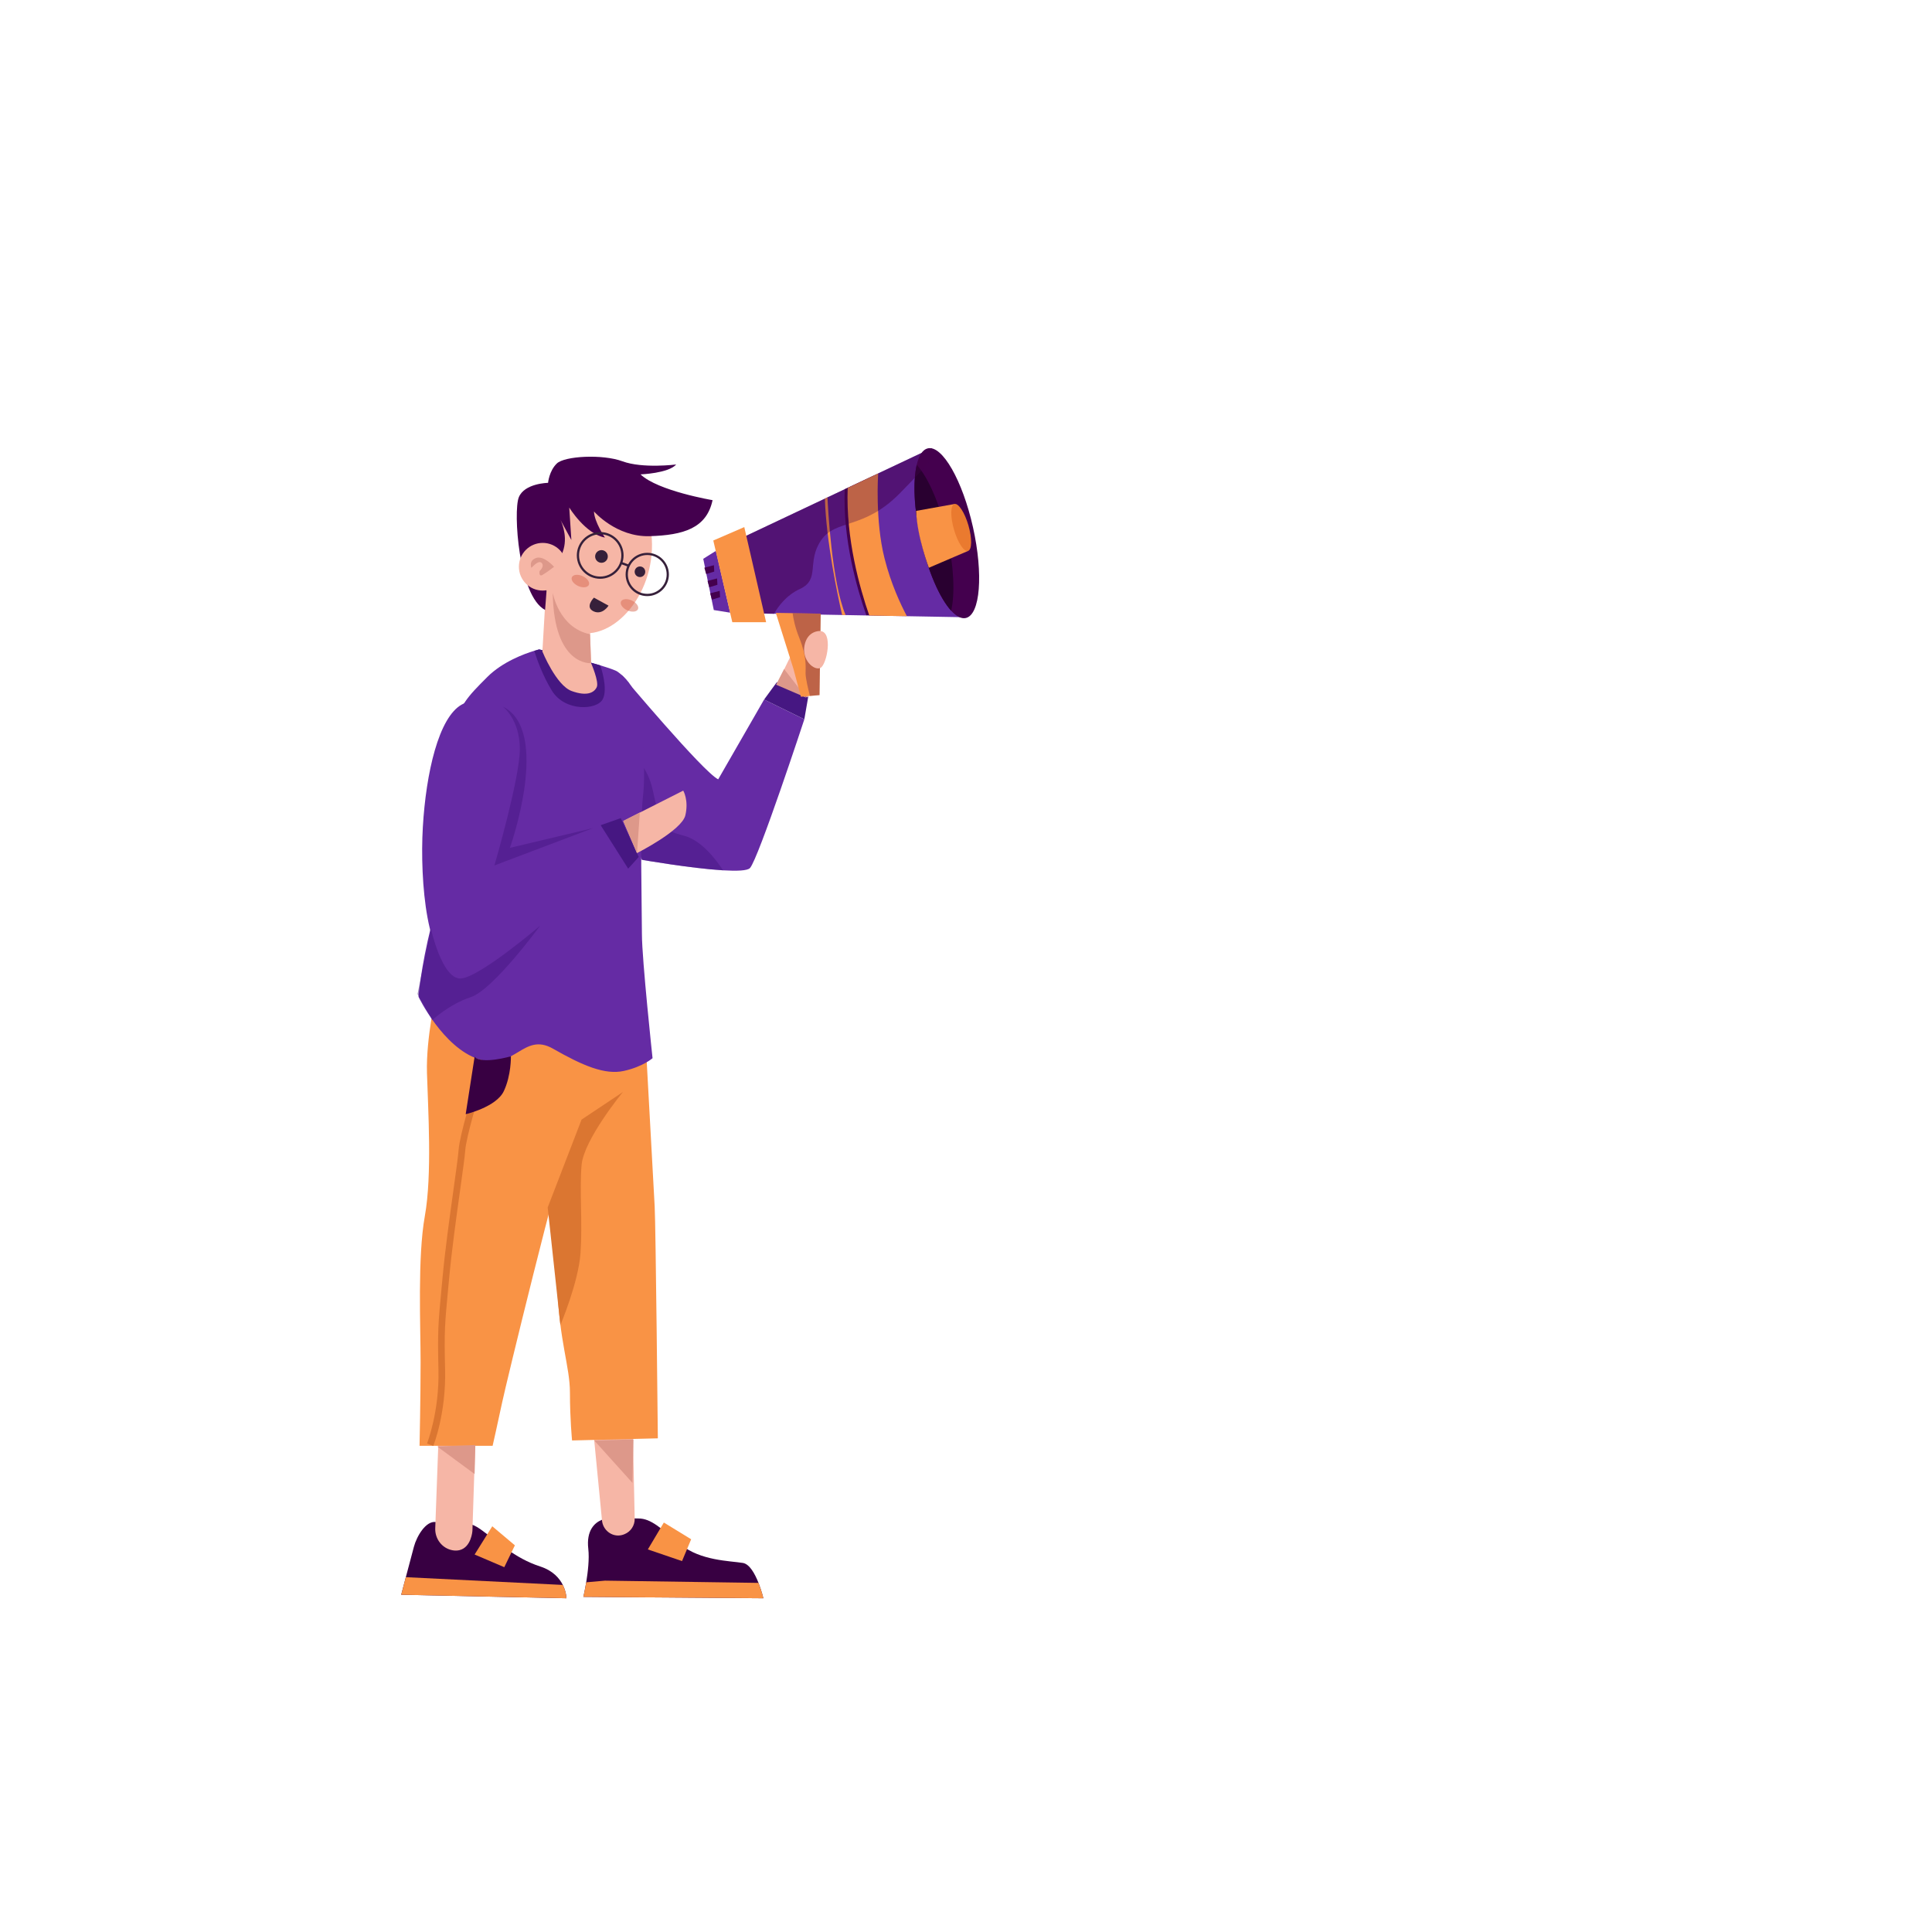 <?xml version="1.0" encoding="utf-8"?>
<!-- Generator: Adobe Illustrator 24.1.2, SVG Export Plug-In . SVG Version: 6.00 Build 0)  -->
<svg version="1.1" id="OBJECTS" xmlns="http://www.w3.org/2000/svg" xmlns:xlink="http://www.w3.org/1999/xlink" x="0px" y="0px"
	 viewBox="0 0 500 500" style="enable-background:new 0 0 500 500;" xml:space="preserve">
<style type="text/css">
	.st0{display:none;opacity:0.17;fill:#44004E;}
	.st1{fill:#380042;}
	.st2{fill:#652BA4;}
	.st3{opacity:0.5;fill:#461782;}
	.st4{fill:#F6B6A6;}
	.st5{fill:#F99345;}
	.st6{fill:#461782;}
	.st7{fill:#44004E;}
	.st8{fill:#36203A;}
	.st9{opacity:0.52;fill:#D86C56;}
	.st10{fill:#DB7631;}
	.st11{fill:#DD988A;}
	.st12{opacity:0.33;fill:#44004E;}
	.st13{fill:#290030;}
	.st14{fill:#EA7A2F;}
</style>
<ellipse class="st0" cx="265.55" cy="412.68" rx="181.6" ry="9.25"/>
<path class="st0" d="M381.17,196.23c-19.92-47.51-66.87-80.88-121.61-80.88c-1.31,0-2.62,0.02-3.93,0.06
	c-17.82-18.81-43.04-30.55-71-30.55c-54.01,0-97.79,43.78-97.79,97.79c0,33.2,16.55,62.53,41.84,80.2
	c7.76,65.4,63.39,116.11,130.88,116.11c13.92,0,27.32-2.16,39.92-6.16c14.63,8.72,31.73,13.74,50,13.74
	c54.01,0,97.79-43.78,97.79-97.79C447.27,245.85,419.62,209.4,381.17,196.23z"/>
<g>
	<g>
		<g>
			<path class="st1" d="M146.59,413.63l-42.76-0.91c0,0,0.54-2.06,1.2-4.55c0.77-2.9,1.69-6.39,2.09-7.87
				c0.73-2.74,3.1-6.76,5.66-6.4c2.56,0.36,7.13-1.28,11.51,1.83c4.38,3.1,8.77,7.49,15.53,9.68c3.29,1.07,4.98,3.05,5.85,4.8
				C146.59,412.05,146.59,413.63,146.59,413.63z"/>
			<path class="st2" d="M208.16,186.16c0,0-11.88,36.12-14.07,38.49c-0.66,0.71-3.42,0.8-6.97,0.59
				c-8.33-0.51-20.99-2.72-20.99-2.72s-2.19-4.75-3.47-12.79c-0.52-3.3-0.92-9.79-1.2-16.3c-0.4-9.37-0.58-18.78-0.58-18.78
				s21.15,25.22,24.99,27.04l11.88-20.65L208.16,186.16z"/>
			<path class="st3" d="M187.13,225.24c-8.33-0.51-20.99-2.72-20.99-2.72s-2.19-4.75-3.47-12.79c-0.52-3.3-0.92-9.79-1.2-16.3
				c2.66,1.81,6.13,5.16,7.41,10.82c2.19,9.69,2.01,10.41,8.22,12.06C181.54,217.48,185.33,222.48,187.13,225.24z"/>
			<path class="st4" d="M113.6,369.29l-0.96,26.23c-0.1,2.74,1.78,5.21,4.48,5.69c0.59,0.11,1.19,0.11,1.79-0.03
				c3.07-0.74,3.35-4.97,3.35-4.97l0.87-26.78L113.6,369.29z"/>
			<path class="st1" d="M197.56,413.63l-46.59-0.36c0,0,0.38-1.59,0.74-3.77c0.43-2.61,0.84-6.07,0.54-8.66
				c-0.55-4.75,1.64-6.76,3.47-7.49c1.83-0.73,6.21-0.37,9.5-0.37c3.29,0,5.85,2.56,10.96,6.76c5.12,4.2,12.79,4.2,16.08,4.75
				c1.74,0.29,3.12,2.82,4.03,5.14C197.12,411.72,197.56,413.63,197.56,413.63z"/>
			<path class="st4" d="M153.53,370.15l2.27,23.37c0.24,2.45,2.51,4.26,4.92,3.8c0.16-0.03,0.32-0.07,0.48-0.12
				c0.15-0.05,0.29-0.1,0.43-0.16c1.63-0.66,2.67-2.27,2.63-4.03l-0.51-23.76L153.53,370.15z"/>
			<polygon class="st5" points="127.4,395 122.83,402.31 130.51,405.59 133.25,399.93 			"/>
			<path class="st5" d="M146.59,413.63l-42.76-0.91c0,0,0.54-2.06,1.2-4.55l40.46,2l0.19,0.05
				C146.59,412.05,146.59,413.63,146.59,413.63z"/>
			<path class="st5" d="M197.56,413.63l-46.59-0.36c0,0,0.38-1.59,0.74-3.77l4.86-0.43l39.72,0.58
				C197.12,411.72,197.56,413.63,197.56,413.63z"/>
			<polygon class="st5" points="171.8,394.03 167.66,400.99 176.51,404.01 178.87,398.36 			"/>
			<path class="st5" d="M136.81,262.62c0,0,6.85,55.64,7.4,70.16c0.55,14.53,3.29,20.83,3.29,27.68c0,6.85,0.55,12.33,0.55,12.33
				l22.2-0.55c0,0-0.55-55.36-0.82-60.02c-0.27-4.66-2.74-49.88-2.74-49.88L136.81,262.62z"/>
			<path class="st5" d="M154.63,264.81c0,0-2.74,16.44-6.58,27.68c-3.84,11.24-16.99,65.23-18.09,70.44
				c-1.1,5.21-2.47,11.24-2.47,11.24h-18.91c0,0,0.27-12.33,0.27-21.65c0-9.32-0.82-27.13,1.1-37.82c1.92-10.69,0.82-27.68,0.55-37
				c-0.27-9.32,2.47-20.83,2.47-20.83L154.63,264.81z"/>
			<path class="st2" d="M168.88,273.86c0,0-2.47,2.19-7.4,3.29c-4.93,1.1-10.69-1.37-18.36-5.75c-7.68-4.39-9.87,5.75-19.19,2.74
				s-15.62-16.17-15.62-16.17s0.55-7.4,3.29-18.36c2.74-10.96,3.84-42.21,5.48-49.61c1.64-7.4,3.84-9.59,9.04-14.8
				c3.95-3.95,9.63-6.01,12.14-6.77c0.8-0.24,1.28-0.36,1.28-0.36s9.78,2.33,15.81,4.13c2.23,0.67,3.95,1.26,4.47,1.63
				c1.92,1.37,4.11,3.56,5.21,7.67c1.1,4.11,2.19,17.82,1.37,24.67c-0.82,6.85-0.27,29.05-0.27,35.63
				C166.14,248.37,168.88,273.86,168.88,273.86z"/>
			<path class="st2" d="M132.15,185.06c0,0-6.58-6.03-12.61-2.74c-6.03,3.29-9.29,17.75-10.11,31.73
				c-0.82,13.98,1.07,36.51,9.01,36.24c7.95-0.27,44.13-25.49,44.13-25.49l-7.13-11.24l-26.59,9.59
				C128.86,223.15,135.44,190.81,132.15,185.06z"/>
			<polygon class="st6" points="155.45,213.56 160.65,211.73 165.31,221.78 162.57,224.8 			"/>
			<path class="st4" d="M176.82,204.61l-15.53,7.86l3.56,8.31c0,0,11.6-5.85,12.52-9.78C178.29,207.08,176.82,204.61,176.82,204.61z
				"/>
			<polygon class="st6" points="197.75,181.04 201.03,176.56 209.17,180.31 208.16,186.15 			"/>
			<path class="st4" d="M212.55,163.95c0,0-2.1-2.1-4.11-0.37c-2.01,1.74-7.31,13.52-7.31,13.52l7.86,3.38c0,0,2.1-8.68,3.01-11.42
				C212.91,166.33,212.55,163.95,212.55,163.95z"/>
			<path class="st6" d="M155.36,172.2c-6.03-1.8-15.81-4.13-15.81-4.13s-0.48,0.11-1.28,0.36c0.64,2.07,2.13,6.36,4.57,10.33
				c3.38,5.48,11.69,5.03,13.15,2.19C157.41,178.21,155.49,172.58,155.36,172.2z"/>
			<g>
				<path class="st4" d="M141.47,149.79l-1.1,18.82c0,0,3.56,8.77,7.58,10.23c4.02,1.46,5.85,0.37,6.49-1.01
					c0.64-1.37-1.46-6.21-1.46-6.21l-0.27-7.49l0.27-2.83L141.47,149.79z"/>
				<path class="st4" d="M140.46,134.08c0,0-2.47,25.31,7.49,29.14c9.96,3.84,21.65-8.86,20.74-23.75
					c-0.91-14.89-12.97-15.8-15.8-15.62C150.06,124.03,141.2,127.32,140.46,134.08z"/>
				<path class="st7" d="M141.84,148.06c0,0,2.92-2.01,4.02-5.94c1.1-3.93-0.82-7.58-0.82-7.58l2.83,5.21l-0.55-8.4
					c0,0,4.2,6.85,9.23,7.77c0,0-2.74-4.02-2.83-6.76c0,0,5.76,6.67,14.43,6.4c8.68-0.27,14.71-2.01,16.26-9.32
					c0,0-14.16-2.38-18.64-6.67c0,0,7.22-0.27,9.23-2.56c0,0-8.68,1.1-13.89-0.82c-5.21-1.92-14.98-1.37-16.99,0.55
					c-2.01,1.92-2.28,5.02-2.28,5.02s-6.12,0.09-7.58,3.75s-0.05,25.58,6.81,29.14l0.37-4.89l-0.59-3.7L141.84,148.06z"/>
				<path class="st4" d="M146.63,146.67c0,3.41-2.76,6.17-6.17,6.17s-6.17-2.76-6.17-6.17c0-3.41,2.76-6.17,6.17-6.17
					S146.63,143.27,146.63,146.67z"/>
				<path class="st8" d="M157.3,144.01c0,0.91-0.74,1.64-1.64,1.64s-1.64-0.74-1.64-1.64s0.74-1.64,1.64-1.64
					S157.3,143.1,157.3,144.01z"/>
				<path class="st8" d="M166.99,147.97c0,0.76-0.61,1.37-1.37,1.37c-0.76,0-1.37-0.61-1.37-1.37c0-0.76,0.61-1.37,1.37-1.37
					C166.38,146.6,166.99,147.21,166.99,147.97z"/>
				<g>
					<g>
						<path class="st8" d="M155.33,149.79c-3.34,0-6.05-2.71-6.05-6.05c0-3.33,2.71-6.05,6.05-6.05c3.33,0,6.05,2.71,6.05,6.05
							C161.38,147.07,158.66,149.79,155.33,149.79z M155.33,138.27c-3.02,0-5.47,2.45-5.47,5.47c0,3.02,2.45,5.47,5.47,5.47
							c3.02,0,5.47-2.45,5.47-5.47C160.8,140.72,158.34,138.27,155.33,138.27z"/>
					</g>
					<g>
						<path class="st8" d="M167.51,154.27c-3.09,0-5.6-2.51-5.6-5.6c0-3.09,2.51-5.6,5.6-5.6c3.09,0,5.6,2.51,5.6,5.6
							C173.11,151.75,170.6,154.27,167.51,154.27z M167.51,143.64c-2.77,0-5.02,2.25-5.02,5.02c0,2.77,2.25,5.02,5.02,5.02
							c2.77,0,5.02-2.25,5.02-5.02C172.53,145.89,170.28,143.64,167.51,143.64z"/>
					</g>
					<g>
						
							<rect x="161.46" y="145.14" transform="matrix(0.344 -0.939 0.939 0.344 -31.114 247.669)" class="st8" width="0.58" height="1.95"/>
					</g>
				</g>
				<path class="st8" d="M153.71,154.67l3.78,2.07c0,0-1.58,2.56-3.9,1.46C151.28,157.1,153.71,154.67,153.71,154.67z"/>
				<path class="st9" d="M152.39,151.37c-0.32,0.7-1.56,0.83-2.77,0.28c-1.21-0.55-1.93-1.57-1.61-2.27
					c0.32-0.7,1.56-0.83,2.77-0.28C151.99,149.65,152.71,150.67,152.39,151.37z"/>
				<path class="st9" d="M165.1,157.67c-0.32,0.7-1.56,0.83-2.77,0.28c-1.21-0.55-1.93-1.57-1.61-2.27c0.32-0.7,1.56-0.83,2.77-0.28
					C164.7,155.95,165.42,156.96,165.1,157.67z"/>
			</g>
			<g>
				<path class="st10" d="M112.13,374.21l-1.61-0.64c0.03-0.08,3.22-8.21,2.95-19.12c-0.24-10.02-0.05-12.06,0.76-20.62l0.34-3.6
					c0.65-6.99,1.86-15.66,2.83-22.62c0.66-4.71,1.17-8.44,1.28-9.97c0.28-3.89,3.73-15.07,3.87-15.54l1.65,0.51
					c-0.04,0.11-3.54,11.46-3.8,15.15c-0.11,1.6-0.64,5.34-1.3,10.09c-0.97,6.95-2.17,15.59-2.82,22.54l-0.34,3.6
					c-0.8,8.48-1,10.49-0.75,20.41C115.48,365.7,112.26,373.87,112.13,374.21z"/>
			</g>
			<path class="st1" d="M122.83,273.49l-2.31,14.86c0,0,7.92-1.83,9.87-5.97c1.95-4.14,1.83-9.01,1.83-9.01
				S124.66,275.56,122.83,273.49z"/>
			<path class="st3" d="M130.14,182.87c0,0,4.39,3.29,4.39,10.96s-6.58,30.15-6.58,30.15l25.58-9.68l-21.56,5.12
				C131.97,219.41,142.75,189.08,130.14,182.87z"/>
			<path class="st11" d="M143.05,153.39c0,0,1.52,9.07,9.65,10.75l0.27,7.49C152.98,171.63,143.3,172.51,143.05,153.39z"/>
			<path class="st11" d="M143.39,146.69c0,0-2.65-3.01-4.66-2.28c-2.01,0.73-1.19,2.56-1.19,2.56s1.83-2.19,2.65-1.28
				c0.82,0.91-0.55,2.1-0.55,2.1s-0.27,1.55,0.73,1.01C141.38,148.24,143.39,146.69,143.39,146.69z"/>
			<polygon class="st11" points="165.59,210.27 164.86,220.78 161.29,212.47 			"/>
			<polygon class="st11" points="202.92,173.15 208.71,180.58 200.85,177.2 			"/>
			<path class="st10" d="M141.74,312.5l8.77-22.75l10.69-7.13c0,0-10.14,12.33-10.69,18.91c-0.55,6.58,0.27,15.07-0.27,22.75
				c-0.55,7.67-5.21,18.64-5.21,18.64L141.74,312.5z"/>
			<polygon class="st11" points="113.15,374.35 122.83,381.48 123.02,373.98 			"/>
			<polygon class="st11" points="153.8,372.8 163.67,383.76 163.94,372.52 			"/>
			<path class="st3" d="M108.06,257.26l3.46-16.92c0,0,2.88,13.08,7.69,12.89c4.81-0.19,20.58-13.66,20.58-13.66
				s-12.12,16.54-17.89,18.46c-5.77,1.92-10,5.96-10,5.96L108.06,257.26z"/>
		</g>
		<g>
			<polygon class="st2" points="182,144.62 184.73,157.88 188.97,158.56 185.28,142.56 			"/>
			<polygon class="st7" points="182.29,146.92 184.76,146.28 184.85,147.92 182.75,148.56 			"/>
			<polygon class="st7" points="183.11,150.34 185.58,149.7 185.67,151.34 183.57,151.98 			"/>
			<polygon class="st7" points="183.8,153.55 186.26,152.91 186.35,154.55 184.25,155.19 			"/>
			<g>
				<polygon class="st2" points="249.69,159.74 234.7,159.47 224.97,159.29 218.84,159.18 217.94,159.16 200.3,158.84 192.39,158.7 
					189.79,140.24 213.48,129.05 214.14,128.73 219.37,126.26 227.32,122.5 241.11,115.99 241.58,118.38 				"/>
				<path class="st12" d="M241.58,118.38c-1.56,1.8-4.23,4.71-8.71,9.28c-9.44,9.57-16.55,6.56-20.38,12.17
					c-3.83,5.61-0.14,10.12-5.46,12.58c-3.64,1.67-5.74,4.69-6.72,6.43l-7.92-0.15l-2.6-18.46l23.69-11.19l0.67-0.32l5.23-2.47
					l7.95-3.76l13.79-6.51L241.58,118.38z"/>
				<polygon class="st5" points="212.4,158.82 212.09,179.89 209.61,180.11 207.28,180.32 205.34,173.09 200.78,158.61 
					205.14,158.68 				"/>
				<path class="st7" d="M249.95,159.94c-1.16,0.26-2.46-0.44-3.79-1.89c-2.95-3.23-6.02-10.18-7.9-18.55
					c-1.74-7.77-2.02-14.88-1.01-19.21v-0.01c0.56-2.41,1.53-3.95,2.88-4.25c3.74-0.84,8.97,8.31,11.68,20.43
					C254.52,148.6,253.69,159.11,249.95,159.94z"/>
				<path class="st13" d="M246.16,158.05c-2.95-3.23-6.02-10.18-7.9-18.55c-1.74-7.77-2.02-14.88-1.01-19.21
					c2.95,3.24,6.02,10.17,7.9,18.54C246.89,146.62,247.16,153.73,246.16,158.05z"/>
				<path class="st5" d="M237.1,132.22l9.89-1.78l3.53,12.15l-10.14,4.35C240.39,146.94,237.29,138.78,237.1,132.22z"/>
				<path class="st14" d="M250.63,135.97c0.97,3.35,0.93,6.32-0.11,6.62c-1.03,0.3-2.66-2.18-3.63-5.53
					c-0.97-3.35-0.93-6.32,0.11-6.62C248.03,130.14,249.66,132.62,250.63,135.97z"/>
				<path class="st7" d="M233.93,159.38l-9.73-0.17c-2.42-6.87-6.1-19.6-5.59-32.59l7.95-3.71l-0.07,0.23c0,0-0.81,11.87,1.65,21.45
					C229.81,151.18,232.28,156.3,233.93,159.38z"/>
				<path class="st5" d="M234.7,159.47l-9.73-0.17c-2.42-6.96-6.1-19.87-5.59-33.03l7.95-3.76l-0.07,0.23c0,0-0.81,12.03,1.65,21.74
					C230.59,151.15,233.06,156.34,234.7,159.47z"/>
				<path class="st5" d="M218.84,159.18l-0.9-0.02c-1.14-4.98-4.12-18.97-4.46-30.11l0.67-0.32
					C214.26,131.16,215.23,150.62,218.84,159.18z"/>
				<path class="st12" d="M241.58,118.38c-1.56,1.8-4.23,4.71-8.71,9.28c-9.44,9.57-16.55,6.56-20.38,12.17
					c-3.83,5.61-0.14,10.12-5.46,12.58c-3.64,1.67-5.74,4.69-6.72,6.43l-7.92-0.15l-2.6-18.46l23.69-11.19l0.67-0.32l5.23-2.47
					l7.95-3.76l13.79-6.51L241.58,118.38z"/>
				<polygon class="st5" points="192.62,136.41 198.27,161.02 189.52,161.02 184.6,139.88 				"/>
				<path class="st12" d="M212.4,158.82l-0.31,21.07l-2.48,0.22c-0.32-1.25-1.13-4.48-1.13-5.86c0-1.73,0.36-4.2-1.64-9.21
					c-1.08-2.69-1.52-4.89-1.71-6.35L212.4,158.82z"/>
			</g>
		</g>
		<path class="st4" d="M212.13,163.3c0,0-3.19-0.09-3.92,3.74c-0.73,3.83,2.46,6.56,4.1,5.83
			C213.95,172.15,215.77,163.3,212.13,163.3z"/>
	</g>
</g>
</svg>
